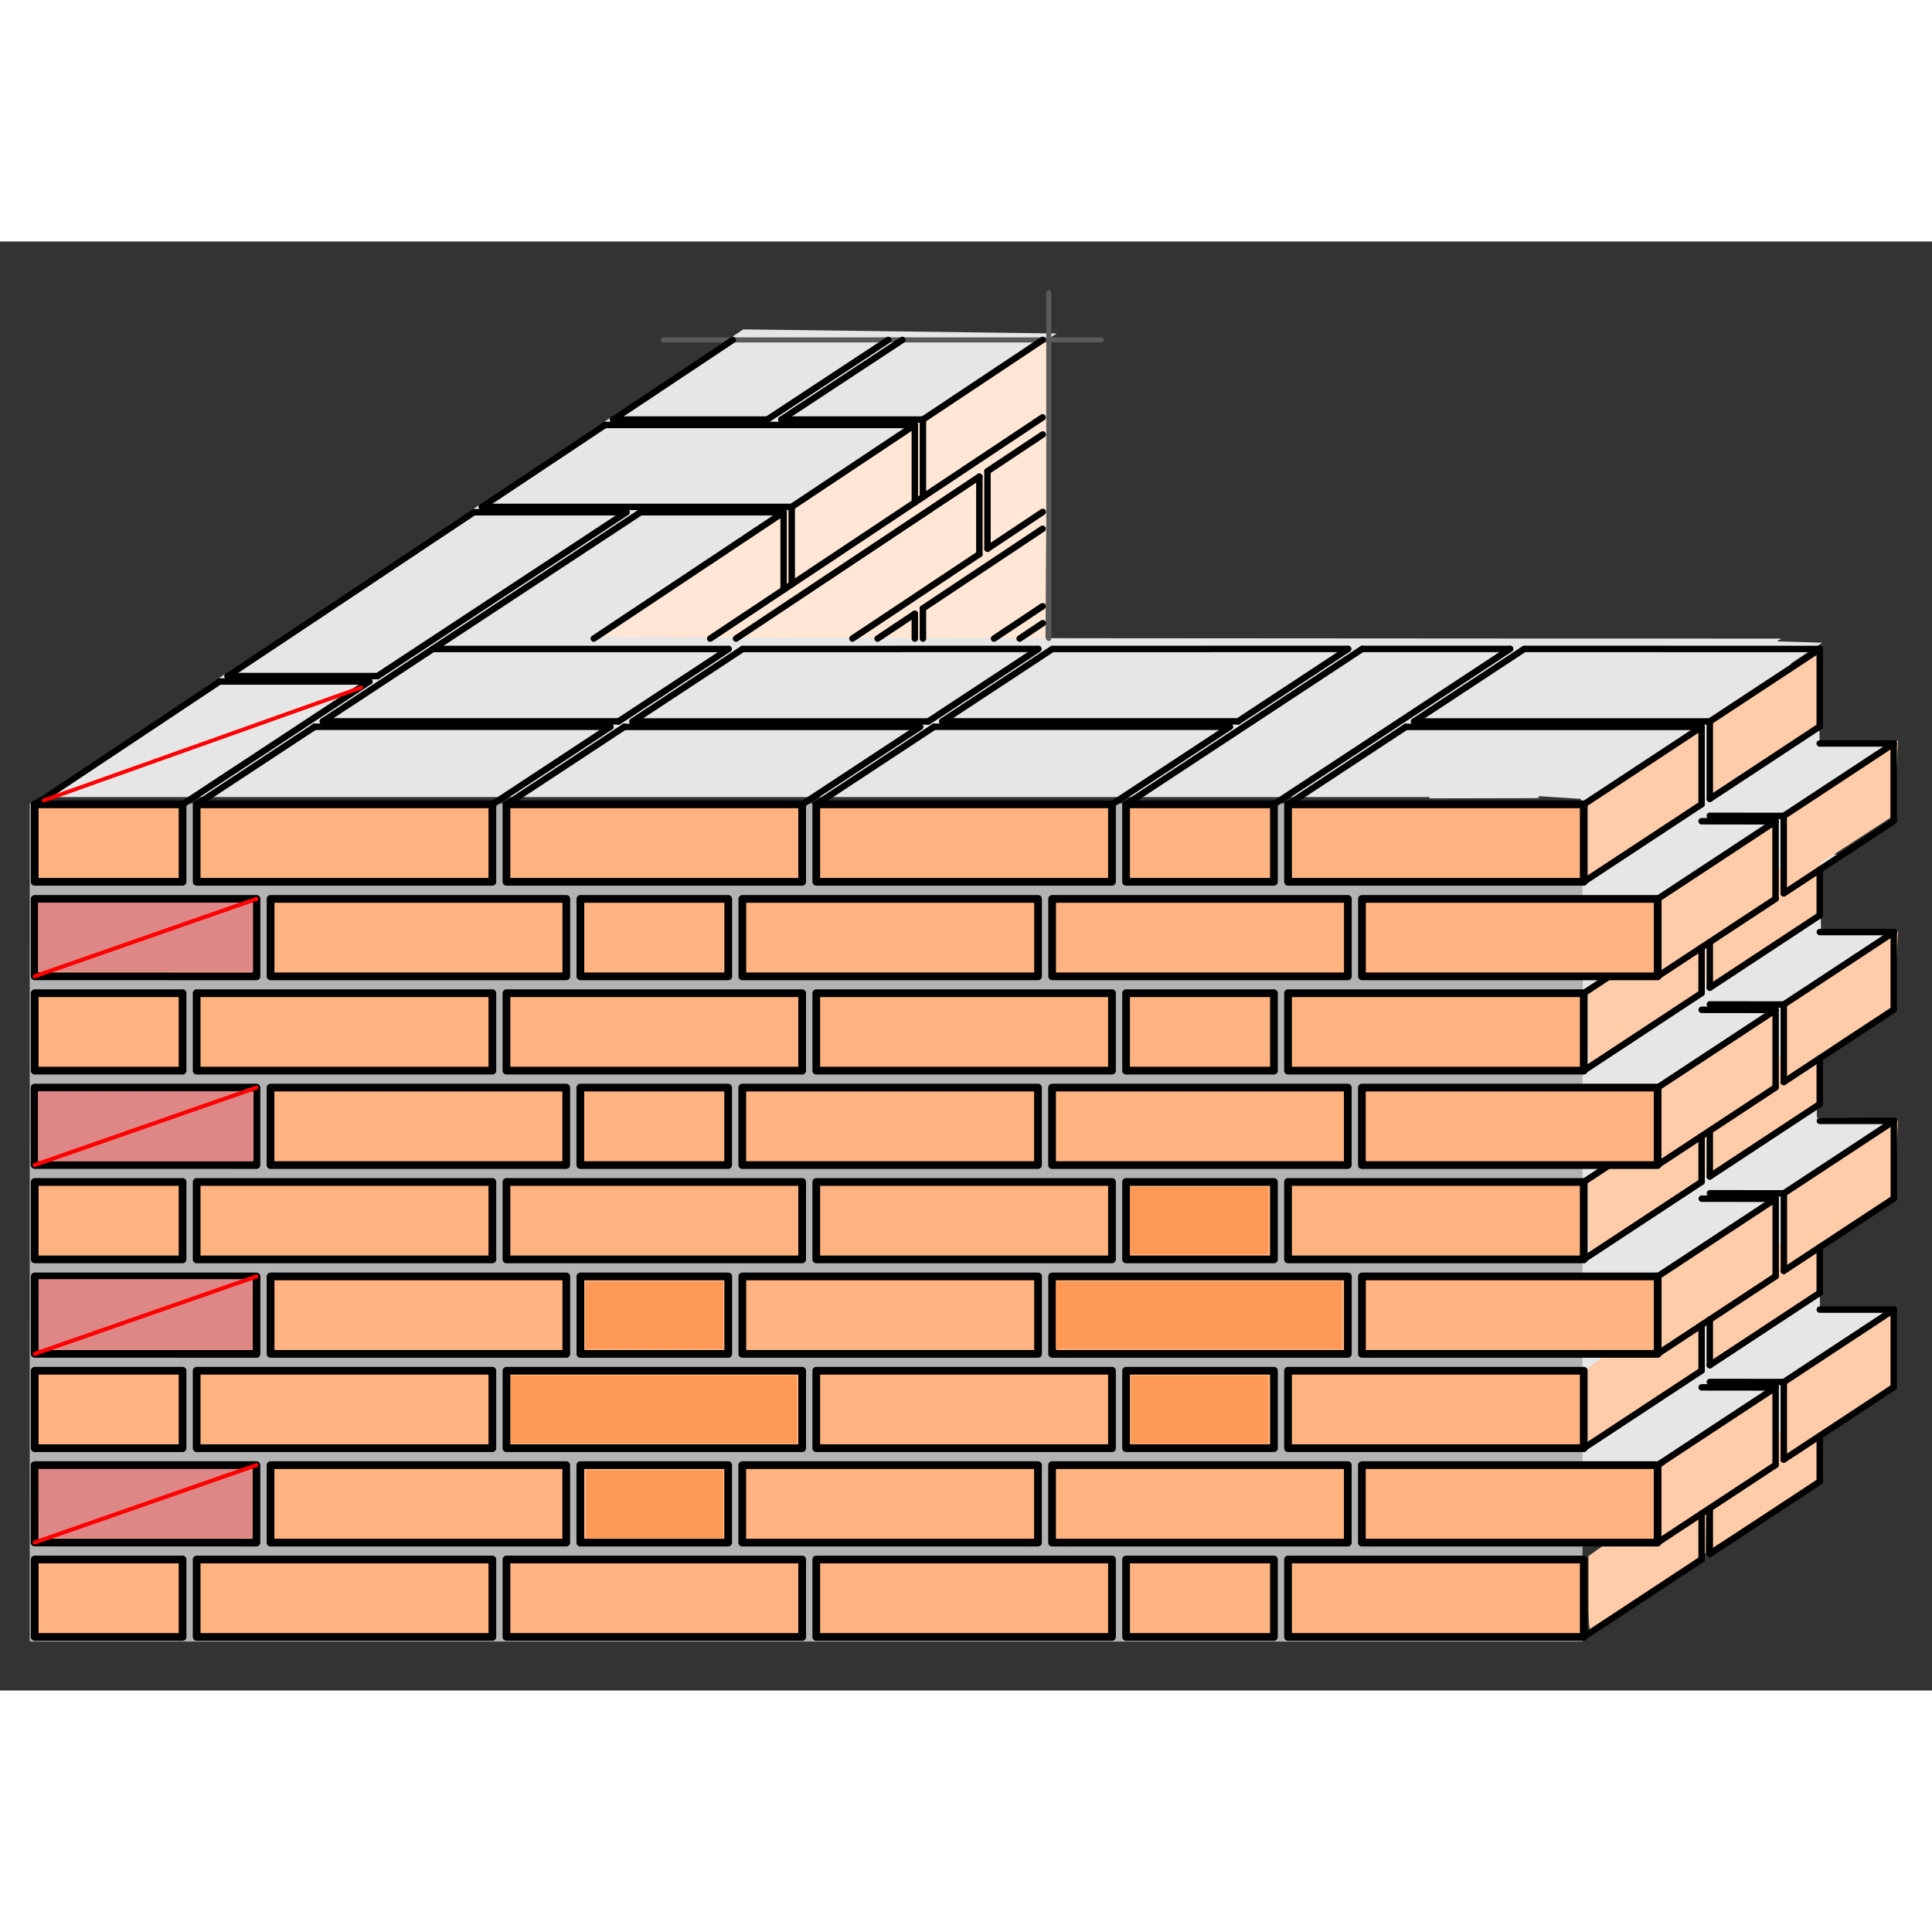 <?xml version="1.0" encoding="UTF-8" standalone="no"?>
<!-- Created with Inkscape (http://www.inkscape.org/) -->
<svg
   xmlns:svg="http://www.w3.org/2000/svg"
   xmlns="http://www.w3.org/2000/svg"
   version="1.0"
   width="750"
   height="750"
   viewBox="0 0 1024 768"
   id="svg2865"
   xml:space="preserve"
   style="fill-rule:evenodd;stroke-linecap:round;stroke-linejoin:round">
<rect x="0" y="0" width="1024" height="768" fill="#333333" stroke="none"/>
<defs
   id="defs2867">
<clipPath
   id="clipId0">
<path
   d="M 0,768 L 1024,768 L 1024,0 L 0,0 L 0,768 z"
   id="path2870" />
</clipPath>

<clipPath
   id="clipPath5896">
<path
   d="M 0,768 L 1024,768 L 1024,0 L 0,0 L 0,768 z"
   id="path5898" />
</clipPath>

<clipPath
   id="clipPath5037">
<path
   d="M 0,768 L 1024,768 L 1024,0 L 0,0 L 0,768 z"
   id="path2851" />
</clipPath>

<clipPath
   id="clipPath3320">
<path
   d="M 0,768 L 1024,768 L 1024,0 L 0,0 L 0,768 z"
   id="path6579" />
</clipPath>


<clipPath
   id="clipPath5383">
<path
   d="M 0,768 L 1024,768 L 1024,0 L 0,0 L 0,768 z"
   id="path5385" />
</clipPath>

<clipPath
   id="clipPath3363">
<path
   d="M 0,768 L 1024,768 L 1024,0 L 0,0 L 0,768 z"
   id="path3199" />
</clipPath>

<clipPath
   id="clipPath7473">
<path
   d="M 0,768 L 1024,768 L 1024,0 L 0,0 L 0,768 z"
   id="path3328" />
</clipPath>

<clipPath
   id="clipPath3872">
<path
   d="M 0,768 L 1024,768 L 1024,0 L 0,0 L 0,768 z"
   id="path7" />
</clipPath>

<clipPath
   id="clipPath4669">
<path
   d="M 0,768 L 1024,768 L 1024,0 L 0,0 L 0,768 z"
   id="path4671" />
</clipPath>

<clipPath
   id="clipPath4665">
<path
   d="M 0,768 L 1024,768 L 1024,0 L 0,0 L 0,768 z"
   id="path4667" />
</clipPath>

<clipPath
   id="clipPath4661">
<path
   d="M 0,768 L 1024,768 L 1024,0 L 0,0 L 0,768 z"
   id="path4663" />
</clipPath>


<clipPath
   id="clipPath4657">
<path
   d="M 0,768 L 1024,768 L 1024,0 L 0,0 L 0,768 z"
   id="path4659" />
</clipPath>












































































































</defs>
<path
   d="M 555.217,50.219 L 389.542,50.859 L 305.617,107.051 L 305.617,212.651 L 554.193,212.651 L 555.217,50.219 z"
   id="rect4466"
   style="fill:#ffe6d5;fill-opacity:1;fill-rule:nonzero;stroke:#f00000;stroke-width:0;stroke-linecap:round;stroke-linejoin:bevel;stroke-miterlimit:4;stroke-dasharray:none;stroke-dashoffset:0;stroke-opacity:1" /><path
   d="M 393.97,46.579 L 21.234,294.472 L 758.044,294.472 C 757.678,294.761 757.559,294.864 757.191,295.155 L 816.242,295.027 L 814.962,294.6 L 815.9,294.003 L 840.988,295.624 L 965.788,212.637 L 941.81,211.955 L 944.114,210.461 C 833.114,210.454 322.063,210.379 319.602,209.395 L 332.274,200.435 L 329.5,200.435 L 560.071,48.755 L 393.97,46.579 z"
   id="rect4449"
   style="fill:#e6e6e6;fill-opacity:1;fill-rule:nonzero;stroke:#f00000;stroke-width:0;stroke-linecap:round;stroke-linejoin:bevel;stroke-miterlimit:4;stroke-dasharray:none;stroke-dashoffset:0;stroke-opacity:1" /><g
   clip-path="url(#clipId0)"
   id="g2872"
   style="fill:none;stroke:#000000;stroke-width:0.3" />












<g
   transform="translate(1115.285,27.075)"
   clip-path="url(#clipId0)"
   id="g6581"
   style="fill:none;fill-rule:evenodd;stroke:#000000;stroke-width:0.3;stroke-linecap:round;stroke-linejoin:round" /><path
   d="M 837.926,223.787 L 837.926,346.411 L 952.742,346.411 L 944.55,340.907 L 1000.102,284.501 L 1000.102,264.747 L 964.433,264.405 L 964.219,252.843 L 963.579,253.312 C 963.769,252.173 963.882,244.165 963.963,234.923 L 963.921,233.6 L 963.963,233.557 C 963.99,230.273 964.031,227.268 964.049,223.787 L 837.926,223.787 z"
   id="path6112"
   style="fill:#e6e6e6;fill-opacity:1;fill-rule:nonzero;stroke:#f00000;stroke-width:0;stroke-linecap:round;stroke-linejoin:bevel;stroke-miterlimit:4;stroke-dasharray:none;stroke-dashoffset:0;stroke-opacity:1" /><path
   d="M 838.144,524.983 L 838.144,647.607 L 952.96,647.607 L 944.768,642.103 L 1000.32,585.698 L 1000.32,565.943 L 964.651,565.602 L 964.139,534.796 L 978.432,524.983 L 838.144,524.983 z"
   id="path6110"
   style="fill:#e6e6e6;fill-opacity:1;fill-rule:nonzero;stroke:#f00000;stroke-width:0;stroke-linecap:round;stroke-linejoin:bevel;stroke-miterlimit:4;stroke-dasharray:none;stroke-dashoffset:0;stroke-opacity:1" /><path
   d="M 836.495,423.824 L 836.495,546.448 L 951.311,546.448 L 943.119,540.944 L 998.671,484.539 L 998.671,464.784 L 963.002,464.443 L 962.49,433.637 L 976.783,423.824 L 836.495,423.824 z"
   id="path6108"
   style="fill:#e6e6e6;fill-opacity:1;fill-rule:nonzero;stroke:#f00000;stroke-width:0;stroke-linecap:round;stroke-linejoin:bevel;stroke-miterlimit:4;stroke-dasharray:none;stroke-dashoffset:0;stroke-opacity:1" /><path
   d="M 838.694,324.864 L 838.694,447.488 L 953.51,447.488 L 945.318,441.984 L 1000.87,385.579 L 1000.87,365.824 L 965.201,365.483 L 964.689,334.677 L 978.982,324.864 L 838.694,324.864 z"
   id="path8211"
   style="fill:#e6e6e6;fill-opacity:1;fill-rule:nonzero;stroke:#f00000;stroke-width:0;stroke-linecap:round;stroke-linejoin:bevel;stroke-miterlimit:4;stroke-dasharray:none;stroke-dashoffset:0;stroke-opacity:1" /><g
   transform="translate(3.11,299.339)"
   id="g6099"><path
     d="M 962.744,317.178 C 957.409,320.56 946.653,327.569 934.442,335.628 L 903.961,355.741 L 903.107,375.118 C 902.403,390.952 902.637,394.281 904.493,393.196 C 905.742,392.466 920.112,383.178 936.399,372.59 L 960.603,356.876 C 961.241,345.437 962.094,330.295 962.744,317.178 z"
     id="path6101"
     style="fill:#ffccaa;fill-rule:evenodd;stroke:none;stroke-width:1px;stroke-linecap:butt;stroke-linejoin:miter;stroke-opacity:1" /><path
     d="M 901.254,353.49 C 895.579,357.353 884.147,365.344 871.174,374.524 L 838.79,397.436 L 838.79,418.044 C 838.784,434.884 839.201,438.406 841.179,437.159 C 842.511,436.319 857.788,425.723 875.099,413.65 L 900.827,395.73 C 900.973,383.557 901.176,367.443 901.254,353.49 z"
     id="path6103"
     style="fill:#ffccaa;fill-rule:evenodd;stroke:none;stroke-width:1px;stroke-linecap:butt;stroke-linejoin:miter;stroke-opacity:1" /></g><g
   transform="translate(2.333,199.818)"
   id="g6093"><path
     d="M 962.744,317.178 C 957.409,320.56 946.653,327.569 934.442,335.628 L 903.961,355.741 L 903.107,375.118 C 902.403,390.952 902.637,394.281 904.493,393.196 C 905.742,392.466 920.112,383.178 936.399,372.59 L 960.603,356.876 C 961.241,345.437 962.094,330.295 962.744,317.178 z"
     id="path6095"
     style="fill:#ffccaa;fill-rule:evenodd;stroke:none;stroke-width:1px;stroke-linecap:butt;stroke-linejoin:miter;stroke-opacity:1" /><path
     d="M 901.254,353.49 C 895.579,357.353 884.147,365.344 871.174,374.524 L 838.79,397.436 L 838.79,418.044 C 838.784,434.884 839.201,438.406 841.179,437.159 C 842.511,436.319 857.788,425.723 875.099,413.65 L 900.827,395.73 C 900.973,383.557 901.176,367.443 901.254,353.49 z"
     id="path6097"
     style="fill:#ffccaa;fill-rule:evenodd;stroke:none;stroke-width:1px;stroke-linecap:butt;stroke-linejoin:miter;stroke-opacity:1" /></g><g
   transform="translate(3.11,99.52)"
   id="g6087"><path
     d="M 962.744,317.178 C 957.409,320.56 946.653,327.569 934.442,335.628 L 903.961,355.741 L 903.107,375.118 C 902.403,390.952 902.637,394.281 904.493,393.196 C 905.742,392.466 920.112,383.178 936.399,372.59 L 960.603,356.876 C 961.241,345.437 962.094,330.295 962.744,317.178 z"
     id="path6089"
     style="fill:#ffccaa;fill-rule:evenodd;stroke:none;stroke-width:1px;stroke-linecap:butt;stroke-linejoin:miter;stroke-opacity:1" /><path
     d="M 901.254,353.49 C 895.579,357.353 884.147,365.344 871.174,374.524 L 838.79,397.436 L 838.79,418.044 C 838.784,434.884 839.201,438.406 841.179,437.159 C 842.511,436.319 857.788,425.723 875.099,413.65 L 900.827,395.73 C 900.973,383.557 901.176,367.443 901.254,353.49 z"
     id="path6091"
     style="fill:#ffccaa;fill-rule:evenodd;stroke:none;stroke-width:1px;stroke-linecap:butt;stroke-linejoin:miter;stroke-opacity:1" /></g><g
   transform="translate(3.11,0)"
   id="g6083"><path
     d="M 962.744,317.178 C 957.409,320.56 946.653,327.569 934.442,335.628 L 903.961,355.741 L 903.107,375.118 C 902.403,390.952 902.637,394.281 904.493,393.196 C 905.742,392.466 920.112,383.178 936.399,372.59 L 960.603,356.876 C 961.241,345.437 962.094,330.295 962.744,317.178 z"
     id="path6081"
     style="fill:#ffccaa;fill-rule:evenodd;stroke:none;stroke-width:1px;stroke-linecap:butt;stroke-linejoin:miter;stroke-opacity:1" /><path
     d="M 901.254,353.49 C 895.579,357.353 884.147,365.344 871.174,374.524 L 838.79,397.436 L 838.79,418.044 C 838.784,434.884 839.201,438.406 841.179,437.159 C 842.511,436.319 857.788,425.723 875.099,413.65 L 900.827,395.73 C 900.973,383.557 901.176,367.443 901.254,353.49 z"
     id="path6079"
     style="fill:#ffccaa;fill-rule:evenodd;stroke:none;stroke-width:1px;stroke-linecap:butt;stroke-linejoin:miter;stroke-opacity:1" /></g><path
   d="M 902.032,254.747 C 896.356,258.61 884.925,266.601 871.952,275.781 L 839.568,298.693 L 839.568,319.301 C 839.562,336.141 839.978,339.663 841.957,338.416 C 843.289,337.576 858.565,326.981 875.877,314.907 L 901.605,296.987 C 901.75,284.814 901.954,268.701 902.032,254.747 z"
   id="path6073"
   style="fill:#ffccaa;fill-rule:evenodd;stroke:none;stroke-width:1px;stroke-linecap:butt;stroke-linejoin:miter;stroke-opacity:1" /><path
   d="M 965.854,216.103 C 960.519,219.485 949.763,226.493 937.552,234.552 L 907.071,254.665 L 906.217,274.043 C 905.513,289.876 905.747,293.206 907.603,292.121 C 908.852,291.39 923.222,282.102 939.509,271.514 L 963.713,255.801 C 964.351,244.362 965.204,229.22 965.854,216.103 z"
   id="path6075"
   style="fill:#ffccaa;fill-rule:evenodd;stroke:none;stroke-width:1px;stroke-linecap:butt;stroke-linejoin:miter;stroke-opacity:1" /><g
   transform="translate(4.665,-302.449)"
   id="g5958"><path
     d="M 937.5,607.225 C 931.825,611.089 920.393,619.079 907.42,628.26 L 875.036,651.172 L 875.036,671.78 C 875.03,688.62 875.447,692.141 877.426,690.894 C 878.758,690.055 894.034,679.459 911.346,667.385 L 937.074,649.465 C 937.219,637.292 937.423,621.179 937.5,607.225 z"
     id="path5960"
     style="fill:#ffccaa;fill-rule:evenodd;stroke:none;stroke-width:1px;stroke-linecap:butt;stroke-linejoin:miter;stroke-opacity:1" /><path
     d="M 1001.322,566.932 C 995.987,570.314 985.231,577.322 973.02,585.381 L 942.54,605.494 L 941.685,624.872 C 940.982,640.705 941.216,644.035 943.072,642.95 C 944.321,642.219 958.691,632.931 974.978,622.343 L 999.182,606.63 C 999.819,595.191 1000.673,580.049 1001.322,566.932 z"
     id="path5962"
     style="fill:#ffccaa;fill-rule:evenodd;stroke:none;stroke-width:1px;stroke-linecap:butt;stroke-linejoin:miter;stroke-opacity:1" /></g><g
   transform="translate(4.665,-201.373)"
   id="g5952"><path
     d="M 937.5,607.225 C 931.825,611.089 920.393,619.079 907.42,628.26 L 875.036,651.172 L 875.036,671.78 C 875.03,688.62 875.447,692.141 877.426,690.894 C 878.758,690.055 894.034,679.459 911.346,667.385 L 937.074,649.465 C 937.219,637.292 937.423,621.179 937.5,607.225 z"
     id="path5954"
     style="fill:#ffccaa;fill-rule:evenodd;stroke:none;stroke-width:1px;stroke-linecap:butt;stroke-linejoin:miter;stroke-opacity:1" /><path
     d="M 1001.322,566.932 C 995.987,570.314 985.231,577.322 973.02,585.381 L 942.54,605.494 L 941.685,624.872 C 940.982,640.705 941.216,644.035 943.072,642.95 C 944.321,642.219 958.691,632.931 974.978,622.343 L 999.182,606.63 C 999.819,595.191 1000.673,580.049 1001.322,566.932 z"
     id="path5956"
     style="fill:#ffccaa;fill-rule:evenodd;stroke:none;stroke-width:1px;stroke-linecap:butt;stroke-linejoin:miter;stroke-opacity:1" /></g><g
   transform="translate(4.665,-101.075)"
   id="g5946"><path
     d="M 937.5,607.225 C 931.825,611.089 920.393,619.079 907.42,628.26 L 875.036,651.172 L 875.036,671.78 C 875.03,688.62 875.447,692.141 877.426,690.894 C 878.758,690.055 894.034,679.459 911.346,667.385 L 937.074,649.465 C 937.219,637.292 937.423,621.179 937.5,607.225 z"
     id="path5948"
     style="fill:#ffccaa;fill-rule:evenodd;stroke:none;stroke-width:1px;stroke-linecap:butt;stroke-linejoin:miter;stroke-opacity:1" /><path
     d="M 1001.322,566.932 C 995.987,570.314 985.231,577.322 973.02,585.381 L 942.54,605.494 L 941.685,624.872 C 940.982,640.705 941.216,644.035 943.072,642.95 C 944.321,642.219 958.691,632.931 974.978,622.343 L 999.182,606.63 C 999.819,595.191 1000.673,580.049 1001.322,566.932 z"
     id="path5950"
     style="fill:#ffccaa;fill-rule:evenodd;stroke:none;stroke-width:1px;stroke-linecap:butt;stroke-linejoin:miter;stroke-opacity:1" /></g><g
   transform="translate(3.11,0)"
   id="g5942"><path
     d="M 937.5,607.225 C 931.825,611.089 920.393,619.079 907.42,628.26 L 875.036,651.172 L 875.036,671.78 C 875.03,688.62 875.447,692.141 877.426,690.894 C 878.758,690.055 894.034,679.459 911.346,667.385 L 937.074,649.465 C 937.219,637.292 937.423,621.179 937.5,607.225 z"
     id="path8162"
     style="fill:#ffccaa;fill-rule:evenodd;stroke:none;stroke-width:1px;stroke-linecap:butt;stroke-linejoin:miter;stroke-opacity:1" /><path
     d="M 1001.322,566.932 C 995.987,570.314 985.231,577.322 973.02,585.381 L 942.54,605.494 L 941.685,624.872 C 940.982,640.705 941.216,644.035 943.072,642.95 C 944.321,642.219 958.691,632.931 974.978,622.343 L 999.182,606.63 C 999.819,595.191 1000.673,580.049 1001.322,566.932 z"
     id="path8160"
     style="fill:#ffccaa;fill-rule:evenodd;stroke:none;stroke-width:1px;stroke-linecap:butt;stroke-linejoin:miter;stroke-opacity:1" /></g><rect
   width="823.017"
   height="444.22"
   x="15.755"
   y="297.842"
   id="rect5149"
   style="fill:#b3b3b3;fill-opacity:1;fill-rule:nonzero;stroke:#77726f;stroke-width:0;stroke-linecap:round;stroke-linejoin:bevel;stroke-miterlimit:4;stroke-dasharray:none;stroke-dashoffset:0;stroke-opacity:1" /><g
   transform="matrix(3.586,0,0,3.586,-1030.035,-883.365)"
   clip-path="url(#clipId0)"
   id="g2924"
   style="fill:#ffb380;stroke:#000000;stroke-width:1.142;stroke-miterlimit:4;stroke-dasharray:none">
<polyline
   points="370.94,410.751 327.23,410.751 327.23,399.303 370.94,399.303 370.94,410.751 "
   id="polyline2926"
   style="fill:#ffb380;stroke-width:1.142;stroke-miterlimit:4;stroke-dasharray:none" />
<polyline
   points="440.666,410.751 396.957,410.751 396.957,399.303 440.666,399.303 440.666,410.751 "
   id="polyline2928"
   style="fill:#ffb380;stroke-width:1.142;stroke-miterlimit:4;stroke-dasharray:none" />
<polyline
   points="486.457,410.751 442.748,410.751 442.748,399.303 486.457,399.303 486.457,410.751 "
   id="polyline2930"
   style="fill:#ffb380;stroke-width:1.142;stroke-miterlimit:4;stroke-dasharray:none" />
<polyline
   points="394.876,410.751 373.021,410.751 373.021,399.303 394.876,399.303 394.876,410.751 "
   id="polyline2932"
   style="fill:#ffb380;stroke-width:1.142;stroke-miterlimit:4;stroke-dasharray:none" />
<polyline
   points="532.248,410.751 488.539,410.751 488.539,399.303 532.248,399.303 532.248,410.751 "
   id="polyline2934"
   style="fill:#ffb380;stroke-width:1.142;stroke-miterlimit:4;stroke-dasharray:none" />
<polyline
   points="360.012,396.786 316.303,396.786 316.303,385.339 360.012,385.339 360.012,396.786 "
   id="polyline2936"
   style="fill:#ffb380;stroke-width:1.142;stroke-miterlimit:4;stroke-dasharray:none" />
<polyline
   points="405.803,396.786 362.094,396.786 362.094,385.339 405.803,385.339 405.803,396.786 "
   id="polyline2938"
   style="fill:#ffb380;stroke-width:1.142;stroke-miterlimit:4;stroke-dasharray:none" />
<polyline
   points="314.222,396.786 292.367,396.786 292.367,385.339 314.222,385.339 314.222,396.786 "
   id="polyline2940"
   style="fill:#ffb380;stroke-width:1.142;stroke-miterlimit:4;stroke-dasharray:none" />
<polyline
   points="325.138,382.841 292.356,382.833 292.353,371.393 325.138,371.393 325.138,382.841 "
   id="polyline2942"
   style="fill:#ffb380;stroke-width:1.142;stroke-miterlimit:4;stroke-dasharray:none" />
</g><g
   transform="matrix(3.586,0,0,3.586,-1030.035,-883.365)"
   clip-path="url(#clipId0)"
   id="g2874"
   style="fill:#ffb380;stroke:#000000;stroke-width:1.142;stroke-miterlimit:4;stroke-dasharray:none">
<polyline
   points="360.012,452.587 316.303,452.587 316.303,441.139 360.012,441.139 360.012,452.587 "
   id="polyline2876"
   style="fill:#ffb380;stroke-width:1.142;stroke-miterlimit:4;stroke-dasharray:none" />
<polyline
   points="405.803,452.587 362.094,452.587 362.094,441.139 405.803,441.139 405.803,452.587 "
   id="polyline2878"
   style="fill:#ffb380;stroke-width:1.142;stroke-miterlimit:4;stroke-dasharray:none" />
<polyline
   points="314.222,452.587 292.367,452.587 292.367,441.139 314.222,441.139 314.222,452.587 "
   id="polyline2880"
   style="fill:#ffb380;stroke-width:1.142;stroke-miterlimit:4;stroke-dasharray:none" />
<polyline
   points="325.138,438.642 292.356,438.633 292.353,427.194 325.138,427.194 325.138,438.642 "
   id="polyline2882"
   style="fill:#ffb380;stroke-width:1.142;stroke-miterlimit:4;stroke-dasharray:none" />
</g><rect
   width="112.897"
   height="36.582"
   x="20.528"
   y="650.661"
   id="rect4471"
   style="fill:#de8787;fill-opacity:1;fill-rule:nonzero;stroke:#f00000;stroke-width:0;stroke-linecap:round;stroke-linejoin:bevel;stroke-miterlimit:4;stroke-dasharray:none;stroke-dashoffset:0;stroke-opacity:1" /><g
   transform="matrix(3.586,0,0,3.586,-1030.035,-883.365)"
   clip-path="url(#clipId0)"
   id="g2884"
   style="fill:none;stroke:#ff0000;stroke-width:0.6">
<polyline
   points="292.356,438.633 325.138,427.194 "
   id="polyline2886" />
</g><g
   transform="matrix(3.586,0,0,3.586,-1030.035,-883.365)"
   clip-path="url(#clipId0)"
   id="g2888"
   style="fill:#ffb380;stroke:#000000;stroke-width:1.142;stroke-miterlimit:4;stroke-dasharray:none">
<polyline
   points="451.594,452.587 407.885,452.587 407.885,441.139 451.594,441.139 451.594,452.587 "
   id="polyline2890"
   style="fill:#ffb380;stroke-width:1.142;stroke-miterlimit:4;stroke-dasharray:none" />
<polyline
   points="475.53,452.587 453.675,452.587 453.675,441.139 475.53,441.139 475.53,452.587 "
   id="polyline2892"
   style="fill:#ffb380;stroke-width:1.142;stroke-miterlimit:4;stroke-dasharray:none" />
<polyline
   points="521.321,452.587 477.611,452.587 477.611,441.139 521.321,441.139 521.321,452.587 "
   id="polyline2894"
   style="fill:#ffb380;stroke-width:1.142;stroke-miterlimit:4;stroke-dasharray:none" />
<polyline
   points="370.928,438.642 327.219,438.642 327.219,427.194 370.928,427.194 370.928,438.642 "
   id="polyline2896"
   style="fill:#ffb380;stroke-width:1.142;stroke-miterlimit:4;stroke-dasharray:none" />
<polyline
   points="440.655,438.642 396.946,438.642 396.946,427.194 440.655,427.194 440.655,438.642 "
   id="polyline2898"
   style="fill:#ffb380;stroke-width:1.142;stroke-miterlimit:4;stroke-dasharray:none" />
<polyline
   points="486.446,438.642 442.736,438.642 442.736,427.194 486.446,427.194 486.446,438.642 "
   id="polyline2900"
   style="fill:#ffb380;stroke-width:1.142;stroke-miterlimit:4;stroke-dasharray:none" />
<polyline
   points="394.864,438.642 373.01,438.642 373.01,427.194 394.864,427.194 394.864,438.642 "
   id="polyline2902"
   style="fill:#ffb380;stroke-width:1.142;stroke-miterlimit:4;stroke-dasharray:none" />
<polyline
   points="532.236,438.642 488.527,438.642 488.527,427.194 532.236,427.194 532.236,438.642 "
   id="polyline2904"
   style="fill:#ffb380;stroke-width:1.142;stroke-miterlimit:4;stroke-dasharray:none" />
<polyline
   points="360.012,424.688 316.303,424.688 316.303,413.24 360.012,413.24 360.012,424.688 "
   id="polyline2906"
   style="fill:#ffb380;stroke-width:1.142;stroke-miterlimit:4;stroke-dasharray:none" />
<polyline
   points="405.803,424.688 362.094,424.688 362.094,413.24 405.803,413.24 405.803,424.688 "
   id="polyline2908"
   style="fill:#ffb380;stroke-width:1.142;stroke-miterlimit:4;stroke-dasharray:none" />
<polyline
   points="314.222,424.688 292.367,424.688 292.367,413.24 314.222,413.24 314.222,424.688 "
   id="polyline2910"
   style="fill:#ffb380;stroke-width:1.142;stroke-miterlimit:4;stroke-dasharray:none" />
<polyline
   points="451.594,424.688 407.885,424.688 407.885,413.24 451.594,413.24 451.594,424.688 "
   id="polyline2912"
   style="fill:#ffb380;stroke-width:1.142;stroke-miterlimit:4;stroke-dasharray:none" />
<polyline
   points="475.53,424.688 453.675,424.688 453.675,413.24 475.53,413.24 475.53,424.688 "
   id="polyline2914"
   style="fill:#ffb380;stroke-width:1.142;stroke-miterlimit:4;stroke-dasharray:none" />
<polyline
   points="521.321,424.688 477.611,424.688 477.611,413.24 521.321,413.24 521.321,424.688 "
   id="polyline2916"
   style="fill:#ffb380;stroke-width:1.142;stroke-miterlimit:4;stroke-dasharray:none" />
<polyline
   points="325.149,410.751 292.367,410.743 292.365,399.303 325.149,399.303 325.149,410.751 "
   id="polyline2918"
   style="fill:#ffb380;stroke-width:1.142;stroke-miterlimit:4;stroke-dasharray:none" />
</g><rect
   width="73.029"
   height="35.51"
   x="310.274"
   y="551.323"
   id="rect8138"
   style="fill:#ff9955;fill-opacity:1;fill-rule:nonzero;stroke:#f00000;stroke-width:0;stroke-linecap:round;stroke-linejoin:bevel;stroke-miterlimit:4;stroke-dasharray:none;stroke-dashoffset:0;stroke-opacity:1" /><g
   transform="matrix(3.586,0,0,3.586,-1030.035,-883.365)"
   clip-path="url(#clipId0)"
   id="g2948"
   style="fill:#ffb380;stroke:#000000;stroke-width:1.142;stroke-miterlimit:4;stroke-dasharray:none">
<polyline
   points="451.594,396.786 407.885,396.786 407.885,385.339 451.594,385.339 451.594,396.786 "
   id="polyline2950"
   style="fill:#ffb380;stroke-width:1.142;stroke-miterlimit:4;stroke-dasharray:none" />
<polyline
   points="475.53,396.786 453.675,396.786 453.675,385.339 475.53,385.339 475.53,396.786 "
   id="polyline2952"
   style="fill:#ffb380;stroke-width:1.142;stroke-miterlimit:4;stroke-dasharray:none" />
<polyline
   points="521.321,396.786 477.611,396.786 477.611,385.339 521.321,385.339 521.321,396.786 "
   id="polyline2954"
   style="fill:#ffb380;stroke-width:1.142;stroke-miterlimit:4;stroke-dasharray:none" />
<polyline
   points="370.928,382.841 327.219,382.841 327.219,371.393 370.928,371.393 370.928,382.841 "
   id="polyline2956"
   style="fill:#ffb380;stroke-width:1.142;stroke-miterlimit:4;stroke-dasharray:none" />
<polyline
   points="440.655,382.841 396.946,382.841 396.946,371.393 440.655,371.393 440.655,382.841 "
   id="polyline2958"
   style="fill:#ffb380;stroke-width:1.142;stroke-miterlimit:4;stroke-dasharray:none" />
<polyline
   points="486.446,382.841 442.736,382.841 442.736,371.393 486.446,371.393 486.446,382.841 "
   id="polyline2960"
   style="fill:#ffb380;stroke-width:1.142;stroke-miterlimit:4;stroke-dasharray:none" />
<polyline
   points="394.864,382.841 373.01,382.841 373.01,371.393 394.864,371.393 394.864,382.841 "
   id="polyline2962"
   style="fill:#ffb380;stroke-width:1.142;stroke-miterlimit:4;stroke-dasharray:none" />
<polyline
   points="532.236,382.841 488.527,382.841 488.527,371.393 532.236,371.393 532.236,382.841 "
   id="polyline2964"
   style="fill:#ffb380;stroke-width:1.142;stroke-miterlimit:4;stroke-dasharray:none" />
<polyline
   points="360.012,368.888 316.303,368.888 316.303,357.44 360.012,357.44 360.012,368.888 "
   id="polyline2966"
   style="fill:#ffb380;stroke-width:1.142;stroke-miterlimit:4;stroke-dasharray:none" />
<polyline
   points="405.803,368.888 362.094,368.888 362.094,357.44 405.803,357.44 405.803,368.888 "
   id="polyline2968"
   style="fill:#ffb380;stroke-width:1.142;stroke-miterlimit:4;stroke-dasharray:none" />
<polyline
   points="314.222,368.888 292.367,368.888 292.367,357.44 314.222,357.44 314.222,368.888 "
   id="polyline2970"
   style="fill:#ffb380;stroke-width:1.142;stroke-miterlimit:4;stroke-dasharray:none" />
<polyline
   points="451.594,368.888 407.885,368.888 407.885,357.44 451.594,357.44 451.594,368.888 "
   id="polyline2972"
   style="fill:#ffb380;stroke-width:1.142;stroke-miterlimit:4;stroke-dasharray:none" />
<polyline
   points="475.53,368.888 453.675,368.888 453.675,357.44 475.53,357.44 475.53,368.888 "
   id="polyline2974"
   style="fill:#ffb380;stroke-width:1.142;stroke-miterlimit:4;stroke-dasharray:none" />
<polyline
   points="521.321,368.888 477.611,368.888 477.611,357.44 521.321,357.44 521.321,368.888 "
   id="polyline2976"
   style="fill:#ffb380;stroke-width:1.142;stroke-miterlimit:4;stroke-dasharray:none" />
<polyline
   points="325.149,354.95 292.367,354.942 292.365,343.503 325.149,343.503 325.149,354.95 "
   id="polyline2978"
   style="fill:#ffb380;stroke-width:1.142;stroke-miterlimit:4;stroke-dasharray:none" />
</g><g
   transform="matrix(3.586,0,0,3.586,-1030.035,-883.365)"
   clip-path="url(#clipId0)"
   id="g2984"
   style="fill:#ffb380;stroke:#000000;stroke-width:1.142;stroke-miterlimit:4;stroke-dasharray:none">
<polyline
   points="370.94,354.95 327.23,354.95 327.23,343.503 370.94,343.503 370.94,354.95 "
   id="polyline2986"
   style="fill:#ffb380;stroke-width:1.142;stroke-miterlimit:4;stroke-dasharray:none" />
<polyline
   points="440.666,354.95 396.957,354.95 396.957,343.503 440.666,343.503 440.666,354.95 "
   id="polyline2988"
   style="fill:#ffb380;stroke-width:1.142;stroke-miterlimit:4;stroke-dasharray:none" />
<polyline
   points="486.457,354.95 442.748,354.95 442.748,343.503 486.457,343.503 486.457,354.95 "
   id="polyline2990"
   style="fill:#ffb380;stroke-width:1.142;stroke-miterlimit:4;stroke-dasharray:none" />
<polyline
   points="394.876,354.95 373.021,354.95 373.021,343.503 394.876,343.503 394.876,354.95 "
   id="polyline2992"
   style="fill:#ffb380;stroke-width:1.142;stroke-miterlimit:4;stroke-dasharray:none" />
<polyline
   points="532.248,354.95 488.539,354.95 488.539,343.503 532.248,343.503 532.248,354.95 "
   id="polyline2994"
   style="fill:#ffb380;stroke-width:1.142;stroke-miterlimit:4;stroke-dasharray:none" />
<polyline
   points="360.012,340.975 316.303,340.975 316.303,329.527 360.012,329.527 360.012,340.975 "
   id="polyline2996"
   style="fill:#ffb380;stroke-width:1.142;stroke-miterlimit:4;stroke-dasharray:none" />
<polyline
   points="405.803,340.975 362.094,340.975 362.094,329.527 405.803,329.527 405.803,340.975 "
   id="polyline2998"
   style="fill:#ffb380;stroke-width:1.142;stroke-miterlimit:4;stroke-dasharray:none" />
<polyline
   points="314.222,340.975 292.367,340.975 292.367,329.527 314.222,329.527 314.222,340.975 "
   id="polyline3000"
   style="fill:#ffb380;stroke-width:1.142;stroke-miterlimit:4;stroke-dasharray:none" />
<polyline
   points="451.594,340.975 407.885,340.975 407.885,329.527 451.594,329.527 451.594,340.975 "
   id="polyline3002"
   style="fill:#ffb380;stroke-width:1.142;stroke-miterlimit:4;stroke-dasharray:none" />
<polyline
   points="475.53,340.975 453.675,340.975 453.675,329.527 475.53,329.527 475.53,340.975 "
   id="polyline3004"
   style="fill:#ffb380;stroke-width:1.142;stroke-miterlimit:4;stroke-dasharray:none" />
<polyline
   points="521.321,340.975 477.611,340.975 477.611,329.527 521.321,329.527 521.321,340.975 "
   id="polyline3006"
   style="fill:#ffb380;stroke-width:1.142;stroke-miterlimit:4;stroke-dasharray:none" />
</g><polyline
   style="stroke:#000000;stroke-width:0.952;stroke-miterlimit:4;stroke-dasharray:none"
   id="polyline3010"
   points="314.201,329.555 341.832,311.367 "
   transform="matrix(3.586,0,0,3.586,-1030.035,-883.365)" /><polyline
   style="stroke:#000000;stroke-width:0.952;stroke-miterlimit:4;stroke-dasharray:none"
   id="polyline3012"
   points="316.282,329.555 333.744,318.06 "
   transform="matrix(3.586,0,0,3.586,-1030.035,-883.365)" /><polyline
   style="stroke:#000000;stroke-width:0.952;stroke-miterlimit:4;stroke-dasharray:none"
   id="polyline3014"
   points="359.991,329.555 377.453,318.06 "
   transform="matrix(3.586,0,0,3.586,-1030.035,-883.365)" /><polyline
   style="stroke:#000000;stroke-width:0.952;stroke-miterlimit:4;stroke-dasharray:none"
   id="polyline3016"
   points="453.654,329.541 488.578,306.552 "
   transform="matrix(3.586,0,0,3.586,-1030.035,-883.365)" /><polyline
   style="stroke:#000000;stroke-width:0.952;stroke-miterlimit:4;stroke-dasharray:none"
   id="polyline3018"
   points="475.509,329.541 510.433,306.552 "
   transform="matrix(3.586,0,0,3.586,-1030.035,-883.365)" /><polyline
   style="stroke:#000000;stroke-width:0.952;stroke-miterlimit:4;stroke-dasharray:none"
   id="polyline3020"
   points="532.227,343.517 549.668,332.036 "
   transform="matrix(3.586,0,0,3.586,-1030.035,-883.365)" /><polyline
   style="stroke:#000000;stroke-width:0.952;stroke-miterlimit:4;stroke-dasharray:none"
   id="polyline3022"
   points="532.227,354.964 549.668,343.484 "
   transform="matrix(3.586,0,0,3.586,-1030.035,-883.365)" /><polyline
   style="stroke:#000000;stroke-width:0.952;stroke-miterlimit:4;stroke-dasharray:none"
   id="polyline3024"
   points="521.3,385.353 525.115,382.841 "
   transform="matrix(3.586,0,0,3.586,-1030.035,-883.365)" /><polyline
   style="stroke:#000000;stroke-width:0.952;stroke-miterlimit:4;stroke-dasharray:none"
   id="polyline3026"
   points="521.3,357.454 525.102,354.95 "
   transform="matrix(3.586,0,0,3.586,-1030.035,-883.365)" /><polyline
   style="stroke:#000000;stroke-width:0.952;stroke-miterlimit:4;stroke-dasharray:none"
   id="polyline3028"
   points="521.3,340.989 538.74,329.508 "
   transform="matrix(3.586,0,0,3.586,-1030.035,-883.365)" /><polyline
   style="stroke:#000000;stroke-width:0.952;stroke-miterlimit:4;stroke-dasharray:none"
   id="polyline3030"
   points="488.578,306.552 510.433,306.552 "
   transform="matrix(3.586,0,0,3.586,-1030.035,-883.365)" /><polyline
   style="stroke:#000000;stroke-width:0.952;stroke-miterlimit:4;stroke-dasharray:none"
   id="polyline3032"
   points="351.206,306.566 394.915,306.566 "
   transform="matrix(3.586,0,0,3.586,-1030.035,-883.365)" /><polyline
   style="stroke:#000000;stroke-width:0.952;stroke-miterlimit:4;stroke-dasharray:none"
   id="polyline3034"
   points="396.997,306.566 440.706,306.552 "
   transform="matrix(3.586,0,0,3.586,-1030.035,-883.365)" /><polyline
   style="stroke:#000000;stroke-width:0.952;stroke-miterlimit:4;stroke-dasharray:none"
   id="polyline3036"
   points="442.787,306.566 486.497,306.552 "
   transform="matrix(3.586,0,0,3.586,-1030.035,-883.365)" /><polyline
   style="stroke:#000000;stroke-width:0.952;stroke-miterlimit:4;stroke-dasharray:none"
   id="polyline3038"
   points="512.514,306.552 556.223,306.566 "
   transform="matrix(3.586,0,0,3.586,-1030.035,-883.365)" /><polyline
   style="stroke:#000000;stroke-width:0.952;stroke-miterlimit:4;stroke-dasharray:none"
   id="polyline3040"
   points="378.665,317.263 334.956,317.263 "
   transform="matrix(3.586,0,0,3.586,-1030.035,-883.365)" /><polyline
   style="stroke:#000000;stroke-width:0.952;stroke-miterlimit:4;stroke-dasharray:none"
   id="polyline3042"
   points="377.453,318.06 333.744,318.06 "
   transform="matrix(3.586,0,0,3.586,-1030.035,-883.365)" /><polyline
   style="stroke:#000000;stroke-width:0.952;stroke-miterlimit:4;stroke-dasharray:none"
   id="polyline3044"
   points="334.956,317.263 381.91,286.355 "
   transform="matrix(3.586,0,0,3.586,-1030.035,-883.365)" /><polyline
   style="stroke:#000000;stroke-width:0.952;stroke-miterlimit:4;stroke-dasharray:none"
   id="polyline3046"
   points="378.665,317.263 394.915,306.566 "
   transform="matrix(3.586,0,0,3.586,-1030.035,-883.365)" /><polyline
   style="stroke:#000000;stroke-width:0.952;stroke-miterlimit:4;stroke-dasharray:none"
   id="polyline3048"
   points="424.435,317.277 380.725,317.277 "
   transform="matrix(3.586,0,0,3.586,-1030.035,-883.365)" /><polyline
   style="stroke:#000000;stroke-width:0.952;stroke-miterlimit:4;stroke-dasharray:none"
   id="polyline3050"
   points="423.223,318.074 379.514,318.074 "
   transform="matrix(3.586,0,0,3.586,-1030.035,-883.365)" /><polyline
   style="stroke:#000000;stroke-width:0.952;stroke-miterlimit:4;stroke-dasharray:none"
   id="polyline3052"
   points="362.052,329.569 379.514,318.074 "
   transform="matrix(3.586,0,0,3.586,-1030.035,-883.365)" /><polyline
   style="stroke:#000000;stroke-width:0.952;stroke-miterlimit:4;stroke-dasharray:none"
   id="polyline3054"
   points="380.725,317.277 396.976,306.58 "
   transform="matrix(3.586,0,0,3.586,-1030.035,-883.365)" /><polyline
   style="stroke:#000000;stroke-width:0.952;stroke-miterlimit:4;stroke-dasharray:none"
   id="polyline3056"
   points="405.761,329.569 423.223,318.074 "
   transform="matrix(3.586,0,0,3.586,-1030.035,-883.365)" /><polyline
   style="stroke:#000000;stroke-width:0.952;stroke-miterlimit:4;stroke-dasharray:none"
   id="polyline3058"
   points="424.435,317.277 440.685,306.58 "
   transform="matrix(3.586,0,0,3.586,-1030.035,-883.365)" /><polyline
   style="stroke:#000000;stroke-width:0.952;stroke-miterlimit:4;stroke-dasharray:none"
   id="polyline3060"
   points="470.225,317.263 426.516,317.263 "
   transform="matrix(3.586,0,0,3.586,-1030.035,-883.365)" /><polyline
   style="stroke:#000000;stroke-width:0.952;stroke-miterlimit:4;stroke-dasharray:none"
   id="polyline3062"
   points="469.014,318.06 425.304,318.06 "
   transform="matrix(3.586,0,0,3.586,-1030.035,-883.365)" /><polyline
   style="stroke:#000000;stroke-width:0.952;stroke-miterlimit:4;stroke-dasharray:none"
   id="polyline3064"
   points="407.843,329.555 425.304,318.06 "
   transform="matrix(3.586,0,0,3.586,-1030.035,-883.365)" /><polyline
   style="stroke:#000000;stroke-width:0.952;stroke-miterlimit:4;stroke-dasharray:none"
   id="polyline3066"
   points="426.516,317.263 442.766,306.566 "
   transform="matrix(3.586,0,0,3.586,-1030.035,-883.365)" /><polyline
   style="stroke:#000000;stroke-width:0.952;stroke-miterlimit:4;stroke-dasharray:none"
   id="polyline3068"
   points="451.552,329.555 469.014,318.06 "
   transform="matrix(3.586,0,0,3.586,-1030.035,-883.365)" /><polyline
   style="stroke:#000000;stroke-width:0.952;stroke-miterlimit:4;stroke-dasharray:none"
   id="polyline3070"
   points="470.225,317.263 486.476,306.566 "
   transform="matrix(3.586,0,0,3.586,-1030.035,-883.365)" /><polyline
   style="stroke:#000000;stroke-width:0.952;stroke-miterlimit:4;stroke-dasharray:none"
   id="polyline3072"
   points="539.952,317.277 496.243,317.277 "
   transform="matrix(3.586,0,0,3.586,-1030.035,-883.365)" /><polyline
   style="stroke:#000000;stroke-width:0.952;stroke-miterlimit:4;stroke-dasharray:none"
   id="polyline3074"
   points="538.74,318.074 495.031,318.074 "
   transform="matrix(3.586,0,0,3.586,-1030.035,-883.365)" /><polyline
   style="stroke:#000000;stroke-width:0.952;stroke-miterlimit:4;stroke-dasharray:none"
   id="polyline3076"
   points="477.569,329.569 495.031,318.074 "
   transform="matrix(3.586,0,0,3.586,-1030.035,-883.365)" /><polyline
   style="stroke:#000000;stroke-width:0.952;stroke-miterlimit:4;stroke-dasharray:none"
   id="polyline3078"
   points="496.243,317.277 512.493,306.58 "
   transform="matrix(3.586,0,0,3.586,-1030.035,-883.365)" /><polyline
   style="stroke:#000000;stroke-width:0.952;stroke-miterlimit:4;stroke-dasharray:none"
   id="polyline3080"
   points="521.279,329.569 538.74,318.074 "
   transform="matrix(3.586,0,0,3.586,-1030.035,-883.365)" /><polyline
   style="stroke:#000000;stroke-width:0.952;stroke-miterlimit:4;stroke-dasharray:none"
   id="polyline3082"
   points="539.952,317.277 556.202,306.58 "
   transform="matrix(3.586,0,0,3.586,-1030.035,-883.365)" /><polyline
   style="stroke:#000000;stroke-width:0.952;stroke-miterlimit:4;stroke-dasharray:none"
   id="polyline3084"
   points="538.74,318.074 538.74,329.508 "
   transform="matrix(3.586,0,0,3.586,-1030.035,-883.365)" /><polyline
   style="stroke:#000000;stroke-width:0.952;stroke-miterlimit:4;stroke-dasharray:none"
   id="polyline3086"
   points="539.952,317.277 539.952,328.711 "
   transform="matrix(3.586,0,0,3.586,-1030.035,-883.365)" /><polyline
   style="stroke:#000000;stroke-width:0.952;stroke-miterlimit:4;stroke-dasharray:none"
   id="polyline3088"
   points="539.952,328.711 556.223,318 "
   transform="matrix(3.586,0,0,3.586,-1030.035,-883.365)" /><polyline
   style="stroke:#000000;stroke-width:0.952;stroke-miterlimit:4;stroke-dasharray:none"
   id="polyline3090"
   points="556.202,306.58 556.202,318.014 "
   transform="matrix(3.586,0,0,3.586,-1030.035,-883.365)" /><polyline
   style="stroke:#000000;stroke-width:0.952;stroke-miterlimit:4;stroke-dasharray:none"
   id="polyline3092"
   points="556.202,339.182 556.202,345.926 "
   transform="matrix(3.586,0,0,3.586,-1030.035,-883.365)" /><polyline
   style="stroke:#000000;stroke-width:0.952;stroke-miterlimit:4;stroke-dasharray:none"
   id="polyline3094"
   points="539.952,356.623 556.223,345.913 "
   transform="matrix(3.586,0,0,3.586,-1030.035,-883.365)" /><polyline
   style="stroke:#000000;stroke-width:0.952;stroke-miterlimit:4;stroke-dasharray:none"
   id="polyline3096"
   points="521.3,368.901 538.74,357.421 "
   transform="matrix(3.586,0,0,3.586,-1030.035,-883.365)" /><polyline
   style="stroke:#000000;stroke-width:0.952;stroke-miterlimit:4;stroke-dasharray:none"
   id="polyline3098"
   points="539.952,349.879 539.952,356.623 "
   transform="matrix(3.586,0,0,3.586,-1030.035,-883.365)" /><polyline
   style="stroke:#000000;stroke-width:0.952;stroke-miterlimit:4;stroke-dasharray:none"
   id="polyline3100"
   points="538.74,350.677 538.74,357.421 "
   transform="matrix(3.586,0,0,3.586,-1030.035,-883.365)" /><polyline
   style="stroke:#000000;stroke-width:0.952;stroke-miterlimit:4;stroke-dasharray:none"
   id="polyline3102"
   points="539.952,384.522 556.223,373.812 "
   transform="matrix(3.586,0,0,3.586,-1030.035,-883.365)" /><polyline
   style="stroke:#000000;stroke-width:0.952;stroke-miterlimit:4;stroke-dasharray:none"
   id="polyline3104"
   points="521.3,396.8 538.74,385.32 "
   transform="matrix(3.586,0,0,3.586,-1030.035,-883.365)" /><polyline
   style="stroke:#000000;stroke-width:0.952;stroke-miterlimit:4;stroke-dasharray:none"
   id="polyline3106"
   points="539.952,377.778 539.952,384.522 "
   transform="matrix(3.586,0,0,3.586,-1030.035,-883.365)" /><polyline
   style="stroke:#000000;stroke-width:0.952;stroke-miterlimit:4;stroke-dasharray:none"
   id="polyline3108"
   points="538.74,378.575 538.74,385.32 "
   transform="matrix(3.586,0,0,3.586,-1030.035,-883.365)" /><polyline
   style="stroke:#000000;stroke-width:0.952;stroke-miterlimit:4;stroke-dasharray:none"
   id="polyline3110"
   points="556.202,367.081 556.202,373.825 "
   transform="matrix(3.586,0,0,3.586,-1030.035,-883.365)" /><polyline
   style="stroke:#000000;stroke-width:0.952;stroke-miterlimit:4;stroke-dasharray:none"
   id="polyline3112"
   points="539.952,412.424 556.223,401.713 "
   transform="matrix(3.586,0,0,3.586,-1030.035,-883.365)" /><polyline
   style="stroke:#000000;stroke-width:0.952;stroke-miterlimit:4;stroke-dasharray:none"
   id="polyline3114"
   points="521.3,424.702 538.74,413.221 "
   transform="matrix(3.586,0,0,3.586,-1030.035,-883.365)" /><polyline
   style="stroke:#000000;stroke-width:0.952;stroke-miterlimit:4;stroke-dasharray:none"
   id="polyline3116"
   points="539.952,405.68 539.952,412.424 "
   transform="matrix(3.586,0,0,3.586,-1030.035,-883.365)" /><polyline
   style="stroke:#000000;stroke-width:0.952;stroke-miterlimit:4;stroke-dasharray:none"
   id="polyline3118"
   points="538.74,406.477 538.74,413.221 "
   transform="matrix(3.586,0,0,3.586,-1030.035,-883.365)" /><polyline
   style="stroke:#000000;stroke-width:0.952;stroke-miterlimit:4;stroke-dasharray:none"
   id="polyline3120"
   points="556.202,394.983 556.202,401.727 "
   transform="matrix(3.586,0,0,3.586,-1030.035,-883.365)" /><polyline
   style="stroke:#000000;stroke-width:0.952;stroke-miterlimit:4;stroke-dasharray:none"
   id="polyline3122"
   points="539.952,440.323 556.223,429.612 "
   transform="matrix(3.586,0,0,3.586,-1030.035,-883.365)" /><polyline
   style="stroke:#000000;stroke-width:0.952;stroke-miterlimit:4;stroke-dasharray:none"
   id="polyline3124"
   points="521.3,452.601 538.74,441.12 "
   transform="matrix(3.586,0,0,3.586,-1030.035,-883.365)" /><polyline
   style="stroke:#000000;stroke-width:0.952;stroke-miterlimit:4;stroke-dasharray:none"
   id="polyline3126"
   points="539.952,433.579 539.952,440.323 "
   transform="matrix(3.586,0,0,3.586,-1030.035,-883.365)" /><polyline
   style="stroke:#000000;stroke-width:0.952;stroke-miterlimit:4;stroke-dasharray:none"
   id="polyline3128"
   points="538.74,434.376 538.74,441.12 "
   transform="matrix(3.586,0,0,3.586,-1030.035,-883.365)" /><polyline
   style="stroke:#000000;stroke-width:0.952;stroke-miterlimit:4;stroke-dasharray:none"
   id="polyline3130"
   points="556.202,422.882 556.202,429.626 "
   transform="matrix(3.586,0,0,3.586,-1030.035,-883.365)" /><polyline
   style="stroke:#000000;stroke-width:0.952;stroke-miterlimit:4;stroke-dasharray:none"
   id="polyline3132"
   points="567.151,320.528 556.202,320.528 "
   transform="matrix(3.586,0,0,3.586,-1030.035,-883.365)" /><polyline
   style="stroke:#000000;stroke-width:0.952;stroke-miterlimit:4;stroke-dasharray:none"
   id="polyline3134"
   points="567.13,320.542 567.13,331.976 "
   transform="matrix(3.586,0,0,3.586,-1030.035,-883.365)" /><polyline
   style="stroke:#000000;stroke-width:0.952;stroke-miterlimit:4;stroke-dasharray:none"
   id="polyline3136"
   points="550.879,331.239 550.879,342.672 "
   transform="matrix(3.586,0,0,3.586,-1030.035,-883.365)" /><polyline
   style="stroke:#000000;stroke-width:0.952;stroke-miterlimit:4;stroke-dasharray:none"
   id="polyline3138"
   points="549.668,332.036 549.668,343.47 "
   transform="matrix(3.586,0,0,3.586,-1030.035,-883.365)" /><polyline
   style="stroke:#000000;stroke-width:0.952;stroke-miterlimit:4;stroke-dasharray:none"
   id="polyline3140"
   points="550.879,331.239 567.151,320.528 "
   transform="matrix(3.586,0,0,3.586,-1030.035,-883.365)" /><polyline
   style="stroke:#000000;stroke-width:0.952;stroke-miterlimit:4;stroke-dasharray:none"
   id="polyline3142"
   points="550.879,342.686 567.151,331.976 "
   transform="matrix(3.586,0,0,3.586,-1030.035,-883.365)" /><polyline
   style="stroke:#000000;stroke-width:0.952;stroke-miterlimit:4;stroke-dasharray:none"
   id="polyline3148"
   points="550.879,331.239 539.952,331.225 "
   transform="matrix(3.586,0,0,3.586,-1030.035,-883.365)" /><polyline
   style="stroke:#000000;stroke-width:0.952;stroke-miterlimit:4;stroke-dasharray:none"
   id="polyline3150"
   points="549.668,332.036 538.74,332.022 "
   transform="matrix(3.586,0,0,3.586,-1030.035,-883.365)" /><polyline
   style="stroke:#000000;stroke-width:0.952;stroke-miterlimit:4;stroke-dasharray:none"
   id="polyline3152"
   points="532.236,371.393 549.677,359.913 "
   transform="matrix(3.586,0,0,3.586,-1030.035,-883.365)" /><polyline
   style="stroke:#000000;stroke-width:0.952;stroke-miterlimit:4;stroke-dasharray:none"
   id="polyline3154"
   points="550.889,359.115 550.889,370.549 "
   transform="matrix(3.586,0,0,3.586,-1030.035,-883.365)" /><polyline
   style="stroke:#000000;stroke-width:0.952;stroke-miterlimit:4;stroke-dasharray:none"
   id="polyline3156"
   points="549.677,359.913 549.677,371.347 "
   transform="matrix(3.586,0,0,3.586,-1030.035,-883.365)" /><polyline
   style="stroke:#000000;stroke-width:0.952;stroke-miterlimit:4;stroke-dasharray:none"
   id="polyline3158"
   points="550.889,359.115 567.16,348.405 "
   transform="matrix(3.586,0,0,3.586,-1030.035,-883.365)" /><polyline
   style="stroke:#000000;stroke-width:0.952;stroke-miterlimit:4;stroke-dasharray:none"
   id="polyline3164"
   points="550.889,359.115 539.961,359.102 "
   transform="matrix(3.586,0,0,3.586,-1030.035,-883.365)" /><polyline
   style="stroke:#000000;stroke-width:0.952;stroke-miterlimit:4;stroke-dasharray:none"
   id="polyline3166"
   points="549.677,359.913 538.75,359.899 "
   transform="matrix(3.586,0,0,3.586,-1030.035,-883.365)" /><polyline
   style="stroke:#000000;stroke-width:0.952;stroke-miterlimit:4;stroke-dasharray:none"
   id="polyline3168"
   points="567.16,348.405 556.212,348.405 "
   transform="matrix(3.586,0,0,3.586,-1030.035,-883.365)" /><polyline
   style="stroke:#000000;stroke-width:0.952;stroke-miterlimit:4;stroke-dasharray:none"
   id="polyline3170"
   points="567.139,348.419 567.139,359.852 "
   transform="matrix(3.586,0,0,3.586,-1030.035,-883.365)" /><polyline
   style="stroke:#000000;stroke-width:0.952;stroke-miterlimit:4;stroke-dasharray:none"
   id="polyline3172"
   points="532.248,399.303 549.689,387.823 "
   transform="matrix(3.586,0,0,3.586,-1030.035,-883.365)" /><polyline
   style="stroke:#000000;stroke-width:0.952;stroke-miterlimit:4;stroke-dasharray:none"
   id="polyline3174"
   points="550.9,387.025 550.9,398.459 "
   transform="matrix(3.586,0,0,3.586,-1030.035,-883.365)" /><polyline
   style="stroke:#000000;stroke-width:0.952;stroke-miterlimit:4;stroke-dasharray:none"
   id="polyline3176"
   points="549.689,387.823 549.689,399.257 "
   transform="matrix(3.586,0,0,3.586,-1030.035,-883.365)" /><polyline
   style="stroke:#000000;stroke-width:0.952;stroke-miterlimit:4;stroke-dasharray:none"
   id="polyline3178"
   points="550.9,387.025 567.172,376.315 "
   transform="matrix(3.586,0,0,3.586,-1030.035,-883.365)" /><polyline
   style="stroke:#000000;stroke-width:0.952;stroke-miterlimit:4;stroke-dasharray:none"
   id="polyline3184"
   points="550.9,387.025 539.973,387.011 "
   transform="matrix(3.586,0,0,3.586,-1030.035,-883.365)" /><polyline
   style="stroke:#000000;stroke-width:0.952;stroke-miterlimit:4;stroke-dasharray:none"
   id="polyline3186"
   points="549.689,387.823 538.761,387.809 "
   transform="matrix(3.586,0,0,3.586,-1030.035,-883.365)" /><polyline
   style="stroke:#000000;stroke-width:0.952;stroke-miterlimit:4;stroke-dasharray:none"
   id="polyline3188"
   points="567.172,376.315 556.223,376.315 "
   transform="matrix(3.586,0,0,3.586,-1030.035,-883.365)" /><polyline
   style="stroke:#000000;stroke-width:0.952;stroke-miterlimit:4;stroke-dasharray:none"
   id="polyline3190"
   points="567.151,376.328 567.151,387.762 "
   transform="matrix(3.586,0,0,3.586,-1030.035,-883.365)" /><polyline
   style="stroke:#000000;stroke-width:0.952;stroke-miterlimit:4;stroke-dasharray:none"
   id="polyline3192"
   points="532.236,427.194 549.677,415.713 "
   transform="matrix(3.586,0,0,3.586,-1030.035,-883.365)" /><polyline
   style="stroke:#000000;stroke-width:0.952;stroke-miterlimit:4;stroke-dasharray:none"
   id="polyline3194"
   points="550.889,414.916 550.889,426.35 "
   transform="matrix(3.586,0,0,3.586,-1030.035,-883.365)" /><polyline
   style="stroke:#000000;stroke-width:0.952;stroke-miterlimit:4;stroke-dasharray:none"
   id="polyline3196"
   points="549.677,415.713 549.677,427.147 "
   transform="matrix(3.586,0,0,3.586,-1030.035,-883.365)" /><polyline
   style="stroke:#000000;stroke-width:0.952;stroke-miterlimit:4;stroke-dasharray:none"
   id="polyline3198"
   points="550.889,414.916 567.16,404.205 "
   transform="matrix(3.586,0,0,3.586,-1030.035,-883.365)" /><polyline
   style="stroke:#000000;stroke-width:0.952;stroke-miterlimit:4;stroke-dasharray:none"
   id="polyline3204"
   points="550.889,414.916 539.961,414.902 "
   transform="matrix(3.586,0,0,3.586,-1030.035,-883.365)" /><polyline
   style="stroke:#000000;stroke-width:0.952;stroke-miterlimit:4;stroke-dasharray:none"
   id="polyline3206"
   points="549.677,415.713 538.75,415.7 "
   transform="matrix(3.586,0,0,3.586,-1030.035,-883.365)" /><polyline
   style="stroke:#000000;stroke-width:0.952;stroke-miterlimit:4;stroke-dasharray:none"
   id="polyline3208"
   points="567.16,404.205 556.212,404.205 "
   transform="matrix(3.586,0,0,3.586,-1030.035,-883.365)" /><polyline
   style="stroke:#000000;stroke-width:0.952;stroke-miterlimit:4;stroke-dasharray:none"
   id="polyline3210"
   points="567.139,404.219 567.139,415.653 "
   transform="matrix(3.586,0,0,3.586,-1030.035,-883.365)" /><polyline
   style="stroke:#000000;stroke-width:0.952;stroke-miterlimit:4;stroke-dasharray:none"
   id="polyline3212"
   points="532.215,382.855 549.656,371.374 "
   transform="matrix(3.586,0,0,3.586,-1030.035,-883.365)" /><polyline
   style="stroke:#000000;stroke-width:0.952;stroke-miterlimit:4;stroke-dasharray:none"
   id="polyline3214"
   points="550.868,370.577 567.139,359.866 "
   transform="matrix(3.586,0,0,3.586,-1030.035,-883.365)" /><polyline
   style="stroke:#000000;stroke-width:0.952;stroke-miterlimit:4;stroke-dasharray:none"
   id="polyline3216"
   points="532.227,410.765 549.668,399.284 "
   transform="matrix(3.586,0,0,3.586,-1030.035,-883.365)" /><polyline
   style="stroke:#000000;stroke-width:0.952;stroke-miterlimit:4;stroke-dasharray:none"
   id="polyline3218"
   points="550.879,398.487 567.151,387.776 "
   transform="matrix(3.586,0,0,3.586,-1030.035,-883.365)" /><polyline
   style="stroke:#000000;stroke-width:0.952;stroke-miterlimit:4;stroke-dasharray:none"
   id="polyline3220"
   points="532.215,438.655 549.656,427.175 "
   transform="matrix(3.586,0,0,3.586,-1030.035,-883.365)" /><polyline
   style="stroke:#000000;stroke-width:0.952;stroke-miterlimit:4;stroke-dasharray:none"
   id="polyline3222"
   points="550.868,426.377 567.139,415.667 "
   transform="matrix(3.586,0,0,3.586,-1030.035,-883.365)" /><g
   transform="matrix(3.586,0,0,3.586,-1030.035,-883.365)"
   clip-path="url(#clipId0)"
   id="g3224"
   style="fill:none;stroke:#5b5b5b;stroke-width:0.75">
<polyline
   points="385.279,260.883 450.005,260.883 "
   id="polyline3226" />
<polyline
   points="442.251,253.91 442.251,305.009 "
   id="polyline3228" />
</g><g
   transform="matrix(3.586,0,0,3.586,-1030.035,-883.365)"
   clip-path="url(#clipId0)"
   id="g3230"
   style="fill:none;stroke:#000000;stroke-width:0.952;stroke-miterlimit:4;stroke-dasharray:none">
<polyline
   points="292.367,329.541 319.68,311.367 "
   id="polyline3232"
   style="stroke-width:0.952;stroke-miterlimit:4;stroke-dasharray:none" />
<polyline
   points="375.004,305.023 403.059,286.355 "
   id="polyline3234"
   style="stroke-width:0.952;stroke-miterlimit:4;stroke-dasharray:none" />
<polyline
   points="392.208,305.023 441.338,272.331 "
   id="polyline3236"
   style="stroke-width:0.952;stroke-miterlimit:4;stroke-dasharray:none" />
<polyline
   points="396.028,305.023 431.991,281.092 "
   id="polyline3238"
   style="stroke-width:0.952;stroke-miterlimit:4;stroke-dasharray:none" />
<polyline
   points="413.232,305.023 431.991,292.54 "
   id="polyline3240"
   style="stroke-width:0.952;stroke-miterlimit:4;stroke-dasharray:none" />
<polyline
   points="416.952,305.023 422.452,301.363 "
   id="polyline3242"
   style="stroke-width:0.952;stroke-miterlimit:4;stroke-dasharray:none" />
<polyline
   points="434.156,305.023 441.338,300.243 "
   id="polyline3244"
   style="stroke-width:0.952;stroke-miterlimit:4;stroke-dasharray:none" />
<polyline
   points="437.943,305.023 441.359,302.749 "
   id="polyline3246"
   style="stroke-width:0.952;stroke-miterlimit:4;stroke-dasharray:none" />
<polyline
   points="319.68,311.367 341.832,311.367 "
   id="polyline3248"
   style="stroke-width:0.952;stroke-miterlimit:4;stroke-dasharray:none" />
<polyline
   points="320.878,310.569 343.043,310.569 "
   id="polyline3250"
   style="stroke-width:0.952;stroke-miterlimit:4;stroke-dasharray:none" />
<polyline
   points="357.268,286.355 379.828,286.355 "
   id="polyline3252"
   style="stroke-width:0.952;stroke-miterlimit:4;stroke-dasharray:none" />
<polyline
   points="358.466,285.558 404.257,285.558 "
   id="polyline3254"
   style="stroke-width:0.952;stroke-miterlimit:4;stroke-dasharray:none" />
<polyline
   points="376.661,273.451 422.452,273.451 "
   id="polyline3256"
   style="stroke-width:0.952;stroke-miterlimit:4;stroke-dasharray:none" />
<polyline
   points="377.859,272.653 400.644,272.653 "
   id="polyline3258"
   style="stroke-width:0.952;stroke-miterlimit:4;stroke-dasharray:none" />
<polyline
   points="377.859,272.653 395.548,260.883 "
   id="polyline3260"
   style="stroke-width:0.952;stroke-miterlimit:4;stroke-dasharray:none" />
<polyline
   points="358.466,285.558 376.661,273.451 "
   id="polyline3262"
   style="stroke-width:0.952;stroke-miterlimit:4;stroke-dasharray:none" />
<polyline
   points="320.878,310.569 357.268,286.355 "
   id="polyline3264"
   style="stroke-width:0.952;stroke-miterlimit:4;stroke-dasharray:none" />
<polyline
   points="400.644,272.653 418.525,260.883 "
   id="polyline3266"
   style="stroke-width:0.952;stroke-miterlimit:4;stroke-dasharray:none" />
<polyline
   points="343.043,310.569 379.828,286.355 "
   id="polyline3268"
   style="stroke-width:0.952;stroke-miterlimit:4;stroke-dasharray:none" />
<polyline
   points="402.725,272.653 420.606,260.883 "
   id="polyline3270"
   style="stroke-width:0.952;stroke-miterlimit:4;stroke-dasharray:none" />
<polyline
   points="404.257,285.558 404.257,297.005 "
   id="polyline3272"
   style="stroke-width:0.952;stroke-miterlimit:4;stroke-dasharray:none" />
<polyline
   points="422.452,273.451 422.452,284.898 "
   id="polyline3274"
   style="stroke-width:0.952;stroke-miterlimit:4;stroke-dasharray:none" />
<polyline
   points="381.91,286.355 403.059,286.355 "
   id="polyline3276"
   style="stroke-width:0.952;stroke-miterlimit:4;stroke-dasharray:none" />
<polyline
   points="402.725,272.653 423.65,272.653 "
   id="polyline3278"
   style="stroke-width:0.952;stroke-miterlimit:4;stroke-dasharray:none" />
<polyline
   points="423.65,272.653 423.65,284.101 "
   id="polyline3280"
   style="stroke-width:0.952;stroke-miterlimit:4;stroke-dasharray:none" />
<polyline
   points="403.059,286.355 403.059,297.803 "
   id="polyline3282"
   style="stroke-width:0.952;stroke-miterlimit:4;stroke-dasharray:none" />
<polyline
   points="404.257,285.558 422.452,273.451 "
   id="polyline3284"
   style="stroke-width:0.952;stroke-miterlimit:4;stroke-dasharray:none" />
<polyline
   points="423.65,272.653 441.338,260.883 "
   id="polyline3286"
   style="stroke-width:0.952;stroke-miterlimit:4;stroke-dasharray:none" />
<polyline
   points="422.452,301.363 422.452,305.023 "
   id="polyline3288"
   style="stroke-width:0.952;stroke-miterlimit:4;stroke-dasharray:none" />
<polyline
   points="423.65,300.566 423.65,305.023 "
   id="polyline3290"
   style="stroke-width:0.952;stroke-miterlimit:4;stroke-dasharray:none" />
<polyline
   points="423.65,300.566 441.338,288.796 "
   id="polyline3292"
   style="stroke-width:0.952;stroke-miterlimit:4;stroke-dasharray:none" />
<polyline
   points="431.991,281.092 431.991,292.54 "
   id="polyline3294"
   style="stroke-width:0.952;stroke-miterlimit:4;stroke-dasharray:none" />
<polyline
   points="433.189,280.295 433.189,291.743 "
   id="polyline3296"
   style="stroke-width:0.952;stroke-miterlimit:4;stroke-dasharray:none" />
<polyline
   points="433.189,280.295 441.359,274.859 "
   id="polyline3298"
   style="stroke-width:0.952;stroke-miterlimit:4;stroke-dasharray:none" />
<polyline
   points="433.189,291.743 441.359,286.306 "
   id="polyline3300"
   style="stroke-width:0.952;stroke-miterlimit:4;stroke-dasharray:none" />
</g><rect
   width="72.599"
   height="35.814"
   x="310.657"
   y="651.407"
   id="rect4512"
   style="fill:#ff9955;fill-opacity:1;fill-rule:nonzero;stroke:#f00000;stroke-width:0;stroke-linecap:round;stroke-linejoin:bevel;stroke-miterlimit:4;stroke-dasharray:none;stroke-dashoffset:0;stroke-opacity:1" /><rect
   width="151.557"
   height="35.705"
   x="270.815"
   y="601.277"
   id="rect8136"
   style="fill:#ff9955;fill-opacity:1;fill-rule:nonzero;stroke:#f00000;stroke-width:0;stroke-linecap:round;stroke-linejoin:bevel;stroke-miterlimit:4;stroke-dasharray:none;stroke-dashoffset:0;stroke-opacity:1" /><rect
   width="113.239"
   height="37.507"
   x="20.471"
   y="549.985"
   id="rect5921"
   style="fill:#de8787;fill-opacity:1;fill-rule:nonzero;stroke:#f00000;stroke-width:0;stroke-linecap:round;stroke-linejoin:bevel;stroke-miterlimit:4;stroke-dasharray:none;stroke-dashoffset:0;stroke-opacity:1" /><g
   transform="matrix(3.586,0,0,3.586,-1030.035,-883.365)"
   clip-path="url(#clipId0)"
   id="g2920"
   style="fill:none;stroke:#ff0000;stroke-width:0.6">
<polyline
   points="292.367,410.743 325.149,399.303 "
   id="polyline2922" />
</g><rect
   width="114.272"
   height="36.857"
   x="20.116"
   y="450.542"
   id="rect5923"
   style="fill:#de8787;fill-opacity:1;fill-rule:nonzero;stroke:#f00000;stroke-width:0;stroke-linecap:round;stroke-linejoin:bevel;stroke-miterlimit:4;stroke-dasharray:none;stroke-dashoffset:0;stroke-opacity:1" /><g
   transform="matrix(3.586,0,0,3.586,-1030.035,-883.365)"
   clip-path="url(#clipId0)"
   id="g2944"
   style="fill:none;stroke:#ff0000;stroke-width:0.6">
<polyline
   points="292.356,382.833 325.138,371.393 "
   id="polyline2946" />
</g><rect
   width="113.997"
   height="36.582"
   x="20.133"
   y="350.439"
   id="rect5925"
   style="fill:#de8787;fill-opacity:1;fill-rule:nonzero;stroke:#f00000;stroke-width:0;stroke-linecap:round;stroke-linejoin:bevel;stroke-miterlimit:4;stroke-dasharray:none;stroke-dashoffset:0;stroke-opacity:1" /><g
   transform="matrix(3.586,0,0,3.586,-1030.035,-883.365)"
   clip-path="url(#clipId0)"
   id="g2980"
   style="fill:none;stroke:#ff0000;stroke-width:0.6">
<polyline
   points="292.367,354.942 325.149,343.503 "
   id="polyline2982" />
</g><rect
   width="73.029"
   height="35.51"
   x="599.116"
   y="501.174"
   id="rect5927"
   style="fill:#ff9955;fill-opacity:1;fill-rule:nonzero;stroke:#f00000;stroke-width:0;stroke-linecap:round;stroke-linejoin:bevel;stroke-miterlimit:4;stroke-dasharray:none;stroke-dashoffset:0;stroke-opacity:1" /><rect
   width="72.599"
   height="35.814"
   x="599.499"
   y="601.258"
   id="rect5929"
   style="fill:#ff9955;fill-opacity:1;fill-rule:nonzero;stroke:#f00000;stroke-width:0;stroke-linecap:round;stroke-linejoin:bevel;stroke-miterlimit:4;stroke-dasharray:none;stroke-dashoffset:0;stroke-opacity:1" /><rect
   width="151.557"
   height="35.705"
   x="559.658"
   y="551.129"
   id="rect5931"
   style="fill:#ff9955;fill-opacity:1;fill-rule:nonzero;stroke:#f00000;stroke-width:0;stroke-linecap:round;stroke-linejoin:bevel;stroke-miterlimit:4;stroke-dasharray:none;stroke-dashoffset:0;stroke-opacity:1" /><g
   transform="matrix(5.133,0,0,5.233,-1477.515,-1561.159)"
   clip-path="url(#clipId0)"
   id="g6635"
   style="fill:none;stroke:#ff0000;stroke-width:0.395;stroke-miterlimit:4;stroke-dasharray:none">
<polyline
   id="polyline6637"
   points="292.367,354.942 325.149,343.503 "
   style="stroke-width:0.395;stroke-miterlimit:4;stroke-dasharray:none" />
</g></svg>